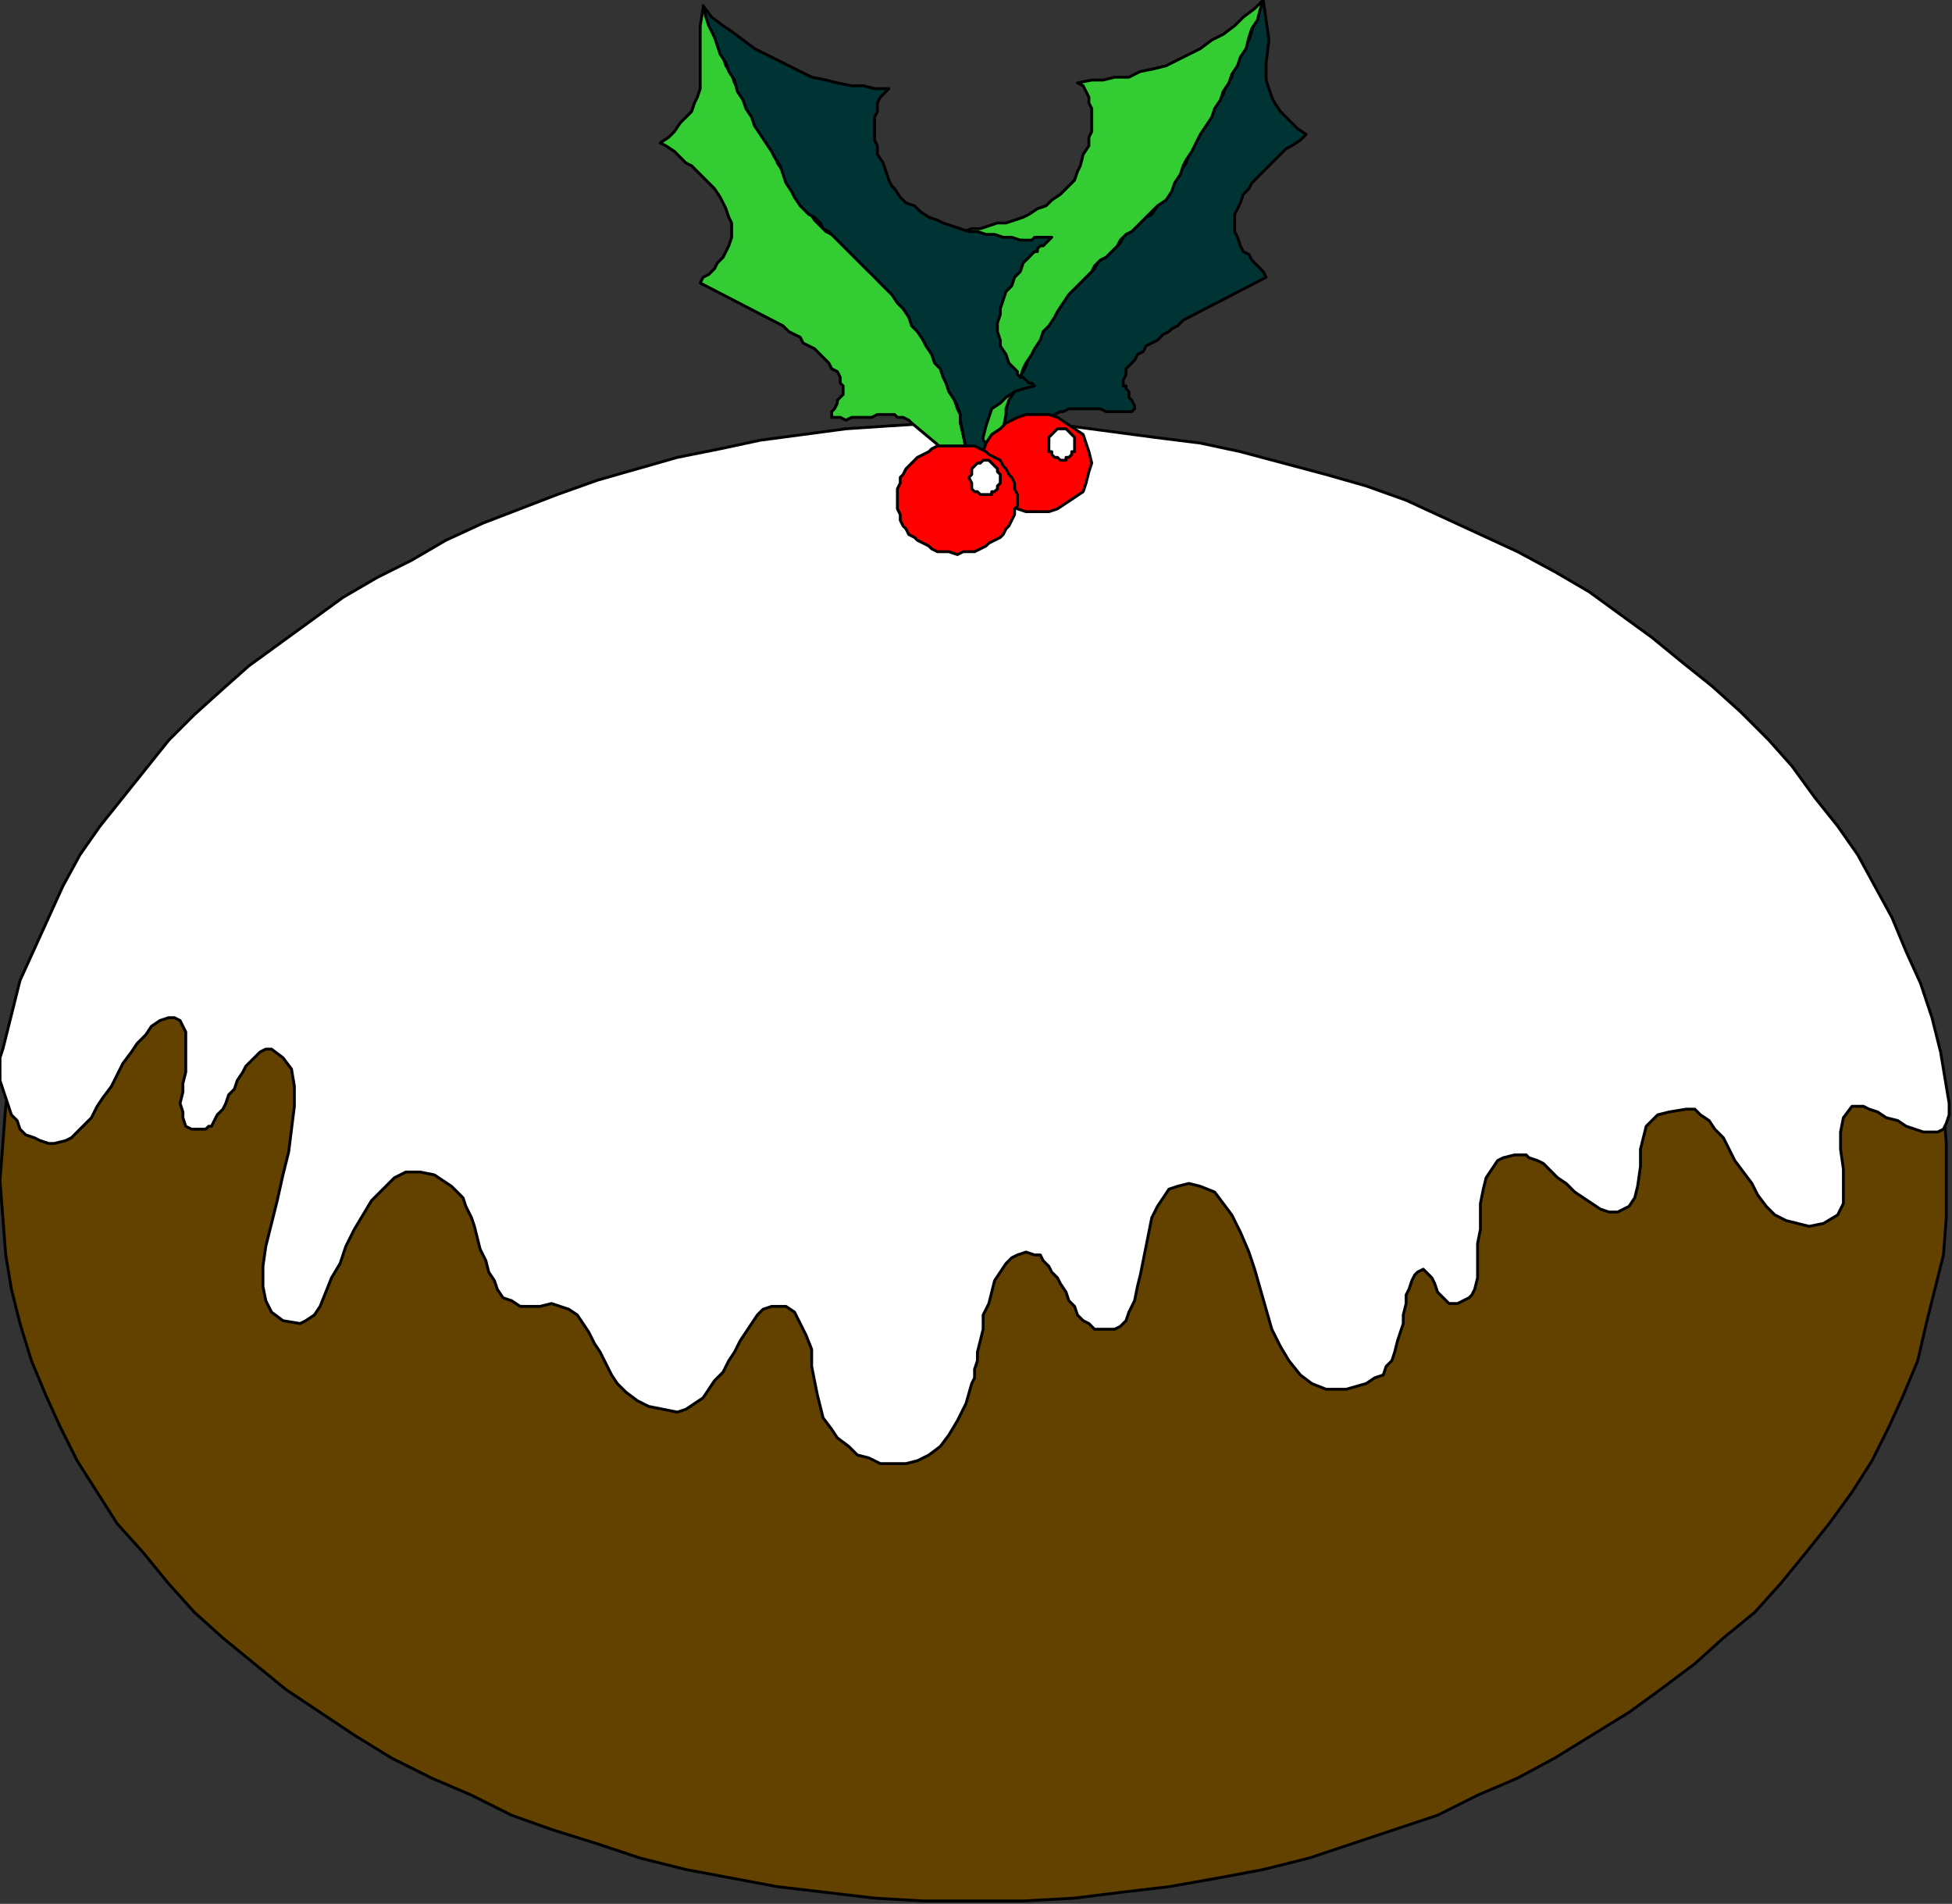 <?xml version="1.0" encoding="UTF-8" standalone="no"?>
<svg
   xmlns:dc="http://purl.org/dc/elements/1.1/"
   xmlns:cc="http://creativecommons.org/ns#"
   xmlns:rdf="http://www.w3.org/1999/02/22-rdf-syntax-ns#"
   xmlns:svg="http://www.w3.org/2000/svg"
   xmlns="http://www.w3.org/2000/svg"
   xmlns:sodipodi="http://sodipodi.sourceforge.net/DTD/sodipodi-0.dtd"
   xmlns:inkscape="http://www.inkscape.org/namespaces/inkscape"
   version="1.0"
   width="180.71mm"
   height="176.213mm"
   id="svg45"
   sodipodi:docname="XMAS004.WMF">
  <rect width="100%" height="100%" fill="#333333" stroke="none"/>
  <sodipodi:namedview
     pagecolor="#ffffff"
     bordercolor="#666666"
     borderopacity="1"
     objecttolerance="10"
     gridtolerance="10"
     guidetolerance="10"
     inkscape:pageopacity="0"
     inkscape:pageshadow="2"
     inkscape:window-width="640"
     inkscape:window-height="480"
     id="namedview47" />
  <defs
     id="defs3">
    <pattern
       id="WMFhbasepattern"
       patternUnits="userSpaceOnUse"
       width="6"
       height="6"
       x="0"
       y="0" />
  </defs>
  <path
     style="fill:#634200;fill-rule:evenodd;fill-opacity:1;stroke:none;"
     d="  M 341,161   L 358,161   L 376,162   L 392,164   L 409,166   L 426,169   L 442,172   L 458,176   L 473,181   L 488,186   L 503,191   L 517,197   L 531,204   L 544,211   L 557,219   L 570,226   L 581,235   L 593,244   L 603,253   L 614,262   L 623,272   L 632,282   L 640,293   L 648,304   L 655,315   L 661,326   L 666,338   L 671,350   L 674,362   L 677,375   L 680,387   L 681,400   L 681,413   L 681,426   L 680,439   L 677,451   L 674,463   L 671,476   L 666,488   L 661,499   L 655,511   L 648,522   L 640,533   L 632,543   L 623,554   L 614,564   L 603,573   L 593,582   L 581,591   L 570,599   L 557,607   L 544,615   L 531,622   L 517,628   L 503,635   L 488,640   L 473,645   L 458,650   L 442,654   L 426,657   L 409,660   L 392,662   L 376,664   L 358,665   L 341,665   L 323,665   L 306,664   L 289,662   L 272,660   L 256,657   L 240,654   L 224,650   L 209,645   L 193,640   L 179,635   L 165,628   L 151,622   L 137,615   L 124,607   L 112,599   L 100,591   L 89,582   L 78,573   L 68,564   L 59,554   L 50,543   L 41,533   L 34,522   L 27,511   L 21,499   L 16,488   L 11,476   L 7,463   L 4,451   L 2,439   L 1,426   L 0,413   L 1,400   L 2,387   L 4,375   L 7,362   L 11,350   L 16,338   L 21,326   L 27,315   L 34,304   L 41,293   L 50,282   L 59,272   L 68,262   L 78,253   L 89,244   L 100,235   L 112,226   L 124,219   L 137,211   L 151,204   L 165,197   L 179,191   L 193,186   L 209,181   L 224,176   L 240,172   L 256,169   L 272,166   L 289,164   L 306,162   L 323,161   L 341,161  z "
     id="path5" />
  <path
     style="fill:none;stroke:#000000;stroke-width:1px;stroke-linecap:round;stroke-linejoin:round;stroke-miterlimit:4;stroke-dasharray:none;stroke-opacity:1;"
     d="  M 341,161   L 358,161   L 376,162   L 392,164   L 409,166   L 426,169   L 442,172   L 458,176   L 473,181   L 488,186   L 503,191   L 517,197   L 531,204   L 544,211   L 557,219   L 570,226   L 581,235   L 593,244   L 603,253   L 614,262   L 623,272   L 632,282   L 640,293   L 648,304   L 655,315   L 661,326   L 666,338   L 671,350   L 674,362   L 677,375   L 680,387   L 681,400   L 681,413   L 681,426   L 680,439   L 677,451   L 674,463   L 671,476   L 666,488   L 661,499   L 655,511   L 648,522   L 640,533   L 632,543   L 623,554   L 614,564   L 603,573   L 593,582   L 581,591   L 570,599   L 557,607   L 544,615   L 531,622   L 517,628   L 503,635   L 488,640   L 473,645   L 458,650   L 442,654   L 426,657   L 409,660   L 392,662   L 376,664   L 358,665   L 341,665   L 323,665   L 306,664   L 289,662   L 272,660   L 256,657   L 240,654   L 224,650   L 209,645   L 193,640   L 179,635   L 165,628   L 151,622   L 137,615   L 124,607   L 112,599   L 100,591   L 89,582   L 78,573   L 68,564   L 59,554   L 50,543   L 41,533   L 34,522   L 27,511   L 21,499   L 16,488   L 11,476   L 7,463   L 4,451   L 2,439   L 1,426   L 0,413   L 1,400   L 2,387   L 4,375   L 7,362   L 11,350   L 16,338   L 21,326   L 27,315   L 34,304   L 41,293   L 50,282   L 59,272   L 68,262   L 78,253   L 89,244   L 100,235   L 112,226   L 124,219   L 137,211   L 151,204   L 165,197   L 179,191   L 193,186   L 209,181   L 224,176   L 240,172   L 256,169   L 272,166   L 289,164   L 306,162   L 323,161   L 341,161  "
     id="path7" />
  <path
     style="fill:#ffffff;fill-rule:evenodd;fill-opacity:1;stroke:none;"
     d="  M 681,380   L 682,386   L 682,390   L 681,393   L 680,395   L 678,396   L 676,396   L 673,396   L 670,395   L 667,394   L 664,392   L 660,391   L 657,389   L 654,388   L 652,387   L 650,387   L 648,387   L 645,391   L 644,396   L 644,402   L 645,409   L 645,415   L 645,421   L 643,425   L 638,428   L 633,429   L 629,428   L 625,427   L 621,425   L 618,422   L 615,418   L 613,414   L 610,410   L 607,406   L 605,402   L 603,398   L 600,395   L 598,392   L 595,390   L 593,388   L 590,388   L 584,389   L 580,390   L 578,392   L 576,394   L 575,398   L 574,402   L 574,408   L 573,415   L 572,419   L 570,422   L 568,423   L 566,424   L 563,424   L 560,423   L 557,421   L 554,419   L 551,417   L 548,414   L 545,412   L 542,409   L 540,407   L 538,406   L 535,405   L 534,404   L 530,404   L 526,405   L 524,406   L 522,409   L 520,412   L 519,416   L 518,421   L 518,425   L 518,430   L 517,435   L 517,439   L 517,444   L 517,447   L 516,451   L 515,453   L 514,454   L 510,456   L 507,456   L 505,454   L 503,452   L 502,449   L 501,447   L 499,445   L 498,444   L 496,445   L 495,446   L 494,448   L 493,451   L 492,453   L 492,456   L 491,460   L 491,463   L 490,466   L 489,469   L 488,473   L 487,476   L 485,478   L 484,481   L 481,482   L 478,484   L 471,486   L 464,486   L 459,484   L 455,481   L 451,476   L 448,471   L 445,465   L 443,458   L 441,451   L 439,444   L 437,438   L 434,431   L 431,425   L 428,421   L 425,417   L 420,415   L 416,414   L 412,415   L 409,416   L 407,419   L 405,422   L 403,426   L 402,431   L 401,436   L 400,441   L 399,446   L 398,450   L 397,455   L 395,459   L 394,462   L 392,464   L 390,465   L 388,465   L 385,465   L 383,465   L 381,463   L 379,462   L 377,460   L 376,457   L 374,455   L 373,452   L 371,449   L 370,447   L 368,445   L 367,443   L 365,441   L 364,439   L 362,439   L 359,438   L 356,439   L 354,440   L 352,442   L 350,445   L 348,448   L 347,452   L 346,456   L 344,460   L 344,465   L 343,469   L 342,473   L 342,476   L 341,479   L 341,482   L 340,484   L 338,491   L 335,497   L 332,502   L 329,506   L 325,509   L 321,511   L 317,512   L 312,512   L 308,512   L 304,510   L 300,509   L 297,506   L 293,503   L 291,500   L 288,496   L 287,492   L 286,488   L 285,483   L 284,478   L 284,472   L 282,467   L 280,463   L 278,459   L 275,457   L 272,457   L 270,457   L 267,458   L 265,460   L 263,463   L 261,466   L 259,469   L 257,473   L 255,476   L 253,480   L 250,483   L 248,486   L 246,489   L 243,491   L 240,493   L 237,494   L 232,493   L 227,492   L 223,490   L 219,487   L 216,484   L 214,481   L 212,477   L 210,473   L 208,470   L 206,466   L 204,463   L 202,460   L 199,458   L 196,457   L 193,456   L 189,457   L 185,457   L 182,457   L 179,455   L 176,454   L 174,451   L 173,448   L 171,445   L 170,441   L 168,437   L 167,433   L 166,429   L 165,426   L 163,422   L 162,419   L 160,417   L 158,415   L 152,411   L 147,410   L 142,410   L 138,412   L 134,416   L 130,420   L 127,425   L 124,430   L 121,436   L 119,442   L 116,447   L 114,452   L 112,457   L 110,460   L 107,462   L 105,463   L 99,462   L 95,459   L 93,455   L 92,450   L 92,443   L 93,436   L 95,428   L 97,420   L 99,411   L 101,403   L 102,395   L 103,387   L 103,380   L 102,374   L 99,370   L 95,367   L 93,367   L 91,368   L 90,369   L 88,371   L 86,373   L 85,375   L 83,378   L 82,381   L 80,383   L 79,386   L 78,388   L 76,390   L 75,392   L 74,394   L 73,394   L 72,395   L 69,395   L 67,395   L 65,394   L 64,391   L 64,389   L 63,386   L 64,382   L 64,379   L 65,375   L 65,371   L 65,368   L 65,364   L 65,361   L 64,359   L 63,357   L 61,356   L 59,356   L 56,357   L 53,359   L 51,362   L 48,365   L 46,368   L 43,372   L 41,376   L 39,380   L 36,384   L 34,387   L 32,391   L 29,394   L 27,396   L 25,398   L 23,399   L 19,400   L 17,400   L 14,399   L 12,398   L 9,397   L 7,395   L 6,392   L 4,390   L 3,387   L 2,384   L 1,381   L 0,378   L 0,375   L 0,372   L 0,370   L 1,367   L 4,355   L 7,343   L 12,332   L 17,321   L 22,310   L 28,299   L 35,289   L 43,279   L 51,269   L 59,259   L 68,250   L 78,241   L 87,233   L 98,225   L 109,217   L 120,209   L 132,202   L 144,196   L 156,189   L 169,183   L 182,178   L 195,173   L 209,168   L 223,164   L 237,160   L 252,157   L 266,154   L 281,152   L 296,150   L 311,149   L 327,148   L 342,148   L 358,148   L 374,149   L 389,151   L 404,153   L 420,155   L 434,158   L 449,162   L 464,166   L 478,170   L 492,175   L 505,181   L 518,187   L 531,193   L 544,200   L 556,207   L 567,215   L 578,223   L 589,232   L 599,240   L 609,249   L 619,259   L 627,268   L 635,279   L 643,289   L 650,299   L 656,310   L 662,321   L 667,333   L 672,344   L 676,356   L 679,368   L 681,380  z "
     id="path9" />
  <path
     style="fill:none;stroke:#000000;stroke-width:1px;stroke-linecap:round;stroke-linejoin:round;stroke-miterlimit:4;stroke-dasharray:none;stroke-opacity:1;"
     d="  M 681,380   L 682,386   L 682,390   L 681,393   L 680,395   L 678,396   L 676,396   L 673,396   L 670,395   L 667,394   L 664,392   L 660,391   L 657,389   L 654,388   L 652,387   L 650,387   L 648,387   L 645,391   L 644,396   L 644,402   L 645,409   L 645,415   L 645,421   L 643,425   L 638,428   L 633,429   L 629,428   L 625,427   L 621,425   L 618,422   L 615,418   L 613,414   L 610,410   L 607,406   L 605,402   L 603,398   L 600,395   L 598,392   L 595,390   L 593,388   L 590,388   L 584,389   L 580,390   L 578,392   L 576,394   L 575,398   L 574,402   L 574,408   L 573,415   L 572,419   L 570,422   L 568,423   L 566,424   L 563,424   L 560,423   L 557,421   L 554,419   L 551,417   L 548,414   L 545,412   L 542,409   L 540,407   L 538,406   L 535,405   L 534,404   L 530,404   L 526,405   L 524,406   L 522,409   L 520,412   L 519,416   L 518,421   L 518,425   L 518,430   L 517,435   L 517,439   L 517,444   L 517,447   L 516,451   L 515,453   L 514,454   L 510,456   L 507,456   L 505,454   L 503,452   L 502,449   L 501,447   L 499,445   L 498,444   L 496,445   L 495,446   L 494,448   L 493,451   L 492,453   L 492,456   L 491,460   L 491,463   L 490,466   L 489,469   L 488,473   L 487,476   L 485,478   L 484,481   L 481,482   L 478,484   L 471,486   L 464,486   L 459,484   L 455,481   L 451,476   L 448,471   L 445,465   L 443,458   L 441,451   L 439,444   L 437,438   L 434,431   L 431,425   L 428,421   L 425,417   L 420,415   L 416,414   L 412,415   L 409,416   L 407,419   L 405,422   L 403,426   L 402,431   L 401,436   L 400,441   L 399,446   L 398,450   L 397,455   L 395,459   L 394,462   L 392,464   L 390,465   L 388,465   L 385,465   L 383,465   L 381,463   L 379,462   L 377,460   L 376,457   L 374,455   L 373,452   L 371,449   L 370,447   L 368,445   L 367,443   L 365,441   L 364,439   L 362,439   L 359,438   L 356,439   L 354,440   L 352,442   L 350,445   L 348,448   L 347,452   L 346,456   L 344,460   L 344,465   L 343,469   L 342,473   L 342,476   L 341,479   L 341,482   L 340,484   L 338,491   L 335,497   L 332,502   L 329,506   L 325,509   L 321,511   L 317,512   L 312,512   L 308,512   L 304,510   L 300,509   L 297,506   L 293,503   L 291,500   L 288,496   L 287,492   L 286,488   L 285,483   L 284,478   L 284,472   L 282,467   L 280,463   L 278,459   L 275,457   L 272,457   L 270,457   L 267,458   L 265,460   L 263,463   L 261,466   L 259,469   L 257,473   L 255,476   L 253,480   L 250,483   L 248,486   L 246,489   L 243,491   L 240,493   L 237,494   L 232,493   L 227,492   L 223,490   L 219,487   L 216,484   L 214,481   L 212,477   L 210,473   L 208,470   L 206,466   L 204,463   L 202,460   L 199,458   L 196,457   L 193,456   L 189,457   L 185,457   L 182,457   L 179,455   L 176,454   L 174,451   L 173,448   L 171,445   L 170,441   L 168,437   L 167,433   L 166,429   L 165,426   L 163,422   L 162,419   L 160,417   L 158,415   L 152,411   L 147,410   L 142,410   L 138,412   L 134,416   L 130,420   L 127,425   L 124,430   L 121,436   L 119,442   L 116,447   L 114,452   L 112,457   L 110,460   L 107,462   L 105,463   L 99,462   L 95,459   L 93,455   L 92,450   L 92,443   L 93,436   L 95,428   L 97,420   L 99,411   L 101,403   L 102,395   L 103,387   L 103,380   L 102,374   L 99,370   L 95,367   L 93,367   L 91,368   L 90,369   L 88,371   L 86,373   L 85,375   L 83,378   L 82,381   L 80,383   L 79,386   L 78,388   L 76,390   L 75,392   L 74,394   L 73,394   L 72,395   L 69,395   L 67,395   L 65,394   L 64,391   L 64,389   L 63,386   L 64,382   L 64,379   L 65,375   L 65,371   L 65,368   L 65,364   L 65,361   L 64,359   L 63,357   L 61,356   L 59,356   L 56,357   L 53,359   L 51,362   L 48,365   L 46,368   L 43,372   L 41,376   L 39,380   L 36,384   L 34,387   L 32,391   L 29,394   L 27,396   L 25,398   L 23,399   L 19,400   L 17,400   L 14,399   L 12,398   L 9,397   L 7,395   L 6,392   L 4,390   L 3,387   L 2,384   L 1,381   L 0,378   L 0,375   L 0,372   L 0,370   L 1,367   L 4,355   L 7,343   L 12,332   L 17,321   L 22,310   L 28,299   L 35,289   L 43,279   L 51,269   L 59,259   L 68,250   L 78,241   L 87,233   L 98,225   L 109,217   L 120,209   L 132,202   L 144,196   L 156,189   L 169,183   L 182,178   L 195,173   L 209,168   L 223,164   L 237,160   L 252,157   L 266,154   L 281,152   L 296,150   L 311,149   L 327,148   L 342,148   L 358,148   L 374,149   L 389,151   L 404,153   L 420,155   L 434,158   L 449,162   L 464,166   L 478,170   L 492,175   L 505,181   L 518,187   L 531,193   L 544,200   L 556,207   L 567,215   L 578,223   L 589,232   L 599,240   L 609,249   L 619,259   L 627,268   L 635,279   L 643,289   L 650,299   L 656,310   L 662,321   L 667,333   L 672,344   L 676,356   L 679,368   L 681,380  "
     id="path11" />
  <path
     style="fill:#003333;fill-rule:evenodd;fill-opacity:1;stroke:none;"
     d="  M 357,155   L 369,145   L 371,144   L 372,144   L 374,143   L 376,143   L 377,143   L 379,143   L 381,143   L 383,143   L 385,143   L 387,144   L 389,144   L 391,144   L 392,144   L 394,144   L 396,144   L 397,143   L 397,143   L 397,142   L 396,140   L 395,139   L 395,137   L 394,136   L 394,135   L 393,135   L 393,133   L 394,131   L 394,129   L 395,128   L 397,126   L 398,124   L 400,123   L 401,121   L 403,120   L 405,119   L 407,117   L 409,116   L 410,115   L 412,114   L 413,113   L 414,112   L 443,97   L 442,95   L 440,93   L 438,91   L 437,89   L 435,88   L 434,86   L 433,83   L 432,81   L 432,78   L 432,75   L 433,73   L 434,71   L 435,68   L 437,66   L 438,64   L 440,62   L 442,60   L 444,58   L 446,56   L 448,54   L 450,52   L 452,51   L 455,49   L 457,47   L 454,45   L 452,43   L 450,41   L 448,39   L 446,36   L 445,34   L 444,31   L 443,28   L 443,22   L 444,14   L 443,7   L 442,0   L 440,4   L 439,7   L 438,11   L 437,14   L 435,17   L 434,20   L 432,23   L 431,27   L 429,30   L 428,33   L 426,36   L 424,39   L 423,42   L 421,45   L 419,48   L 417,52   L 416,54   L 415,57   L 413,60   L 411,63   L 410,66   L 408,69   L 405,72   L 403,75   L 401,76   L 399,78   L 397,80   L 395,81   L 393,83   L 392,85   L 390,87   L 388,89   L 386,90   L 384,92   L 383,94   L 381,96   L 379,98   L 377,100   L 375,102   L 373,103   L 371,106   L 370,109   L 368,111   L 366,114   L 365,116   L 363,118   L 362,121   L 361,123   L 360,125   L 359,128   L 358,130   L 356,133   L 355,135   L 354,138   L 353,140   L 352,143   L 352,145   L 351,150   L 350,155   L 350,157   L 357,155  z "
     id="path13" />
  <path
     style="fill:none;stroke:#000000;stroke-width:1px;stroke-linecap:round;stroke-linejoin:round;stroke-miterlimit:4;stroke-dasharray:none;stroke-opacity:1;"
     d="  M 357,155   L 369,145   L 371,144   L 372,144   L 374,143   L 376,143   L 377,143   L 379,143   L 381,143   L 383,143   L 385,143   L 387,144   L 389,144   L 391,144   L 392,144   L 394,144   L 396,144   L 397,143   L 397,143   L 397,142   L 396,140   L 395,139   L 395,137   L 394,136   L 394,135   L 393,135   L 393,133   L 394,131   L 394,129   L 395,128   L 397,126   L 398,124   L 400,123   L 401,121   L 403,120   L 405,119   L 407,117   L 409,116   L 410,115   L 412,114   L 413,113   L 414,112   L 443,97   L 442,95   L 440,93   L 438,91   L 437,89   L 435,88   L 434,86   L 433,83   L 432,81   L 432,78   L 432,75   L 433,73   L 434,71   L 435,68   L 437,66   L 438,64   L 440,62   L 442,60   L 444,58   L 446,56   L 448,54   L 450,52   L 452,51   L 455,49   L 457,47   L 454,45   L 452,43   L 450,41   L 448,39   L 446,36   L 445,34   L 444,31   L 443,28   L 443,22   L 444,14   L 443,7   L 442,0   L 440,4   L 439,7   L 438,11   L 437,14   L 435,17   L 434,20   L 432,23   L 431,27   L 429,30   L 428,33   L 426,36   L 424,39   L 423,42   L 421,45   L 419,48   L 417,52   L 416,54   L 415,57   L 413,60   L 411,63   L 410,66   L 408,69   L 405,72   L 403,75   L 401,76   L 399,78   L 397,80   L 395,81   L 393,83   L 392,85   L 390,87   L 388,89   L 386,90   L 384,92   L 383,94   L 381,96   L 379,98   L 377,100   L 375,102   L 373,103   L 371,106   L 370,109   L 368,111   L 366,114   L 365,116   L 363,118   L 362,121   L 361,123   L 360,125   L 359,128   L 358,130   L 356,133   L 355,135   L 354,138   L 353,140   L 352,143   L 352,145   L 351,150   L 350,155   L 350,157   L 357,155  "
     id="path15" />
  <path
     style="fill:#33cc33;fill-rule:evenodd;fill-opacity:1;stroke:none;"
     d="  M 350,157   L 350,155   L 351,150   L 352,145   L 352,143   L 353,140   L 355,137   L 356,135   L 357,132   L 358,129   L 359,127   L 361,124   L 362,122   L 364,119   L 365,116   L 367,114   L 369,111   L 370,109   L 372,106   L 374,103   L 376,101   L 378,99   L 380,97   L 382,95   L 383,93   L 385,91   L 387,90   L 389,88   L 391,86   L 392,84   L 394,82   L 396,81   L 398,79   L 400,77   L 401,76   L 403,74   L 405,72   L 408,70   L 410,67   L 411,64   L 413,61   L 414,58   L 415,56   L 417,53   L 418,51   L 420,47   L 422,44   L 424,41   L 425,38   L 427,35   L 428,32   L 430,29   L 431,26   L 433,23   L 434,20   L 436,17   L 437,13   L 438,10   L 440,7   L 441,3   L 442,0   L 439,3   L 435,6   L 432,9   L 428,12   L 424,14   L 420,17   L 416,19   L 412,21   L 408,23   L 404,24   L 399,25   L 395,27   L 390,27   L 386,28   L 382,28   L 377,29   L 379,30   L 380,32   L 381,34   L 381,36   L 382,38   L 382,41   L 382,43   L 382,45   L 382,46   L 381,48   L 381,51   L 379,54   L 378,58   L 377,60   L 376,63   L 375,64   L 373,66   L 371,68   L 368,70   L 366,72   L 363,73   L 360,75   L 358,76   L 355,77   L 352,78   L 349,78   L 346,79   L 343,80   L 340,80   L 337,81   L 334,81   L 331,81   L 330,81   L 329,81   L 327,81   L 326,81   L 324,81   L 323,81   L 321,81   L 320,81   L 321,81   L 321,82   L 322,83   L 323,83   L 324,84   L 325,85   L 325,85   L 326,86   L 328,88   L 330,90   L 331,92   L 333,95   L 335,97   L 336,100   L 337,102   L 338,105   L 338,108   L 339,111   L 339,114   L 338,116   L 338,119   L 337,122   L 335,124   L 333,127   L 332,128   L 332,128   L 331,129   L 330,130   L 329,131   L 328,131   L 327,132   L 326,132   L 330,134   L 333,135   L 336,136   L 339,138   L 341,140   L 342,143   L 343,147   L 344,151   L 344,152   L 343,153   L 343,154   L 342,156   L 343,156   L 343,156   L 344,156   L 345,156   L 346,157   L 347,157   L 348,157   L 350,157  z "
     id="path17" />
  <path
     style="fill:none;stroke:#000000;stroke-width:1px;stroke-linecap:round;stroke-linejoin:round;stroke-miterlimit:4;stroke-dasharray:none;stroke-opacity:1;"
     d="  M 350,157   L 350,155   L 351,150   L 352,145   L 352,143   L 353,140   L 355,137   L 356,135   L 357,132   L 358,129   L 359,127   L 361,124   L 362,122   L 364,119   L 365,116   L 367,114   L 369,111   L 370,109   L 372,106   L 374,103   L 376,101   L 378,99   L 380,97   L 382,95   L 383,93   L 385,91   L 387,90   L 389,88   L 391,86   L 392,84   L 394,82   L 396,81   L 398,79   L 400,77   L 401,76   L 403,74   L 405,72   L 408,70   L 410,67   L 411,64   L 413,61   L 414,58   L 415,56   L 417,53   L 418,51   L 420,47   L 422,44   L 424,41   L 425,38   L 427,35   L 428,32   L 430,29   L 431,26   L 433,23   L 434,20   L 436,17   L 437,13   L 438,10   L 440,7   L 441,3   L 442,0   L 439,3   L 435,6   L 432,9   L 428,12   L 424,14   L 420,17   L 416,19   L 412,21   L 408,23   L 404,24   L 399,25   L 395,27   L 390,27   L 386,28   L 382,28   L 377,29   L 379,30   L 380,32   L 381,34   L 381,36   L 382,38   L 382,41   L 382,43   L 382,45   L 382,46   L 381,48   L 381,51   L 379,54   L 378,58   L 377,60   L 376,63   L 375,64   L 373,66   L 371,68   L 368,70   L 366,72   L 363,73   L 360,75   L 358,76   L 355,77   L 352,78   L 349,78   L 346,79   L 343,80   L 340,80   L 337,81   L 334,81   L 331,81   L 330,81   L 329,81   L 327,81   L 326,81   L 324,81   L 323,81   L 321,81   L 320,81   L 321,81   L 321,82   L 322,83   L 323,83   L 324,84   L 325,85   L 325,85   L 326,86   L 328,88   L 330,90   L 331,92   L 333,95   L 335,97   L 336,100   L 337,102   L 338,105   L 338,108   L 339,111   L 339,114   L 338,116   L 338,119   L 337,122   L 335,124   L 333,127   L 332,128   L 332,128   L 331,129   L 330,130   L 329,131   L 328,131   L 327,132   L 326,132   L 330,134   L 333,135   L 336,136   L 339,138   L 341,140   L 342,143   L 343,147   L 344,151   L 344,152   L 343,153   L 343,154   L 342,156   L 343,156   L 343,156   L 344,156   L 345,156   L 346,157   L 347,157   L 348,157   L 350,157  "
     id="path19" />
  <path
     style="fill:#33cc33;fill-rule:evenodd;fill-opacity:1;stroke:none;"
     d="  M 331,158   L 319,148   L 318,147   L 316,146   L 314,146   L 313,145   L 311,145   L 309,145   L 307,145   L 305,146   L 303,146   L 301,146   L 299,146   L 298,146   L 296,147   L 294,146   L 292,146   L 291,146   L 291,145   L 291,144   L 292,143   L 293,141   L 293,140   L 294,139   L 295,138   L 295,137   L 295,135   L 294,134   L 294,132   L 293,130   L 291,129   L 290,127   L 288,125   L 287,124   L 285,122   L 283,121   L 281,120   L 280,118   L 278,117   L 276,116   L 275,115   L 274,114   L 245,99   L 246,97   L 248,96   L 250,94   L 251,92   L 253,90   L 254,88   L 255,86   L 256,83   L 256,81   L 256,78   L 255,76   L 254,73   L 253,71   L 252,69   L 250,66   L 248,64   L 246,62   L 244,60   L 242,58   L 240,57   L 238,55   L 236,53   L 233,51   L 231,50   L 234,48   L 236,46   L 238,43   L 240,41   L 242,39   L 243,36   L 244,34   L 245,31   L 245,24   L 245,17   L 245,9   L 246,3   L 248,6   L 249,10   L 250,13   L 252,16   L 253,20   L 254,23   L 256,26   L 257,29   L 259,32   L 260,35   L 262,38   L 264,42   L 265,45   L 267,48   L 269,51   L 271,54   L 272,57   L 274,60   L 275,63   L 277,66   L 278,69   L 281,72   L 283,74   L 285,77   L 287,79   L 289,81   L 291,82   L 293,84   L 295,86   L 296,87   L 298,89   L 300,91   L 302,93   L 304,95   L 306,96   L 307,98   L 309,100   L 311,102   L 313,104   L 315,106   L 317,109   L 319,111   L 320,114   L 322,116   L 323,119   L 325,121   L 326,123   L 327,126   L 329,128   L 330,130   L 331,133   L 332,135   L 333,138   L 334,140   L 335,143   L 336,145   L 336,148   L 337,152   L 338,157   L 339,159   L 331,158  z "
     id="path21" />
  <path
     style="fill:none;stroke:#000000;stroke-width:1px;stroke-linecap:round;stroke-linejoin:round;stroke-miterlimit:4;stroke-dasharray:none;stroke-opacity:1;"
     d="  M 331,158   L 319,148   L 318,147   L 316,146   L 314,146   L 313,145   L 311,145   L 309,145   L 307,145   L 305,146   L 303,146   L 301,146   L 299,146   L 298,146   L 296,147   L 294,146   L 292,146   L 291,146   L 291,145   L 291,144   L 292,143   L 293,141   L 293,140   L 294,139   L 295,138   L 295,137   L 295,135   L 294,134   L 294,132   L 293,130   L 291,129   L 290,127   L 288,125   L 287,124   L 285,122   L 283,121   L 281,120   L 280,118   L 278,117   L 276,116   L 275,115   L 274,114   L 245,99   L 246,97   L 248,96   L 250,94   L 251,92   L 253,90   L 254,88   L 255,86   L 256,83   L 256,81   L 256,78   L 255,76   L 254,73   L 253,71   L 252,69   L 250,66   L 248,64   L 246,62   L 244,60   L 242,58   L 240,57   L 238,55   L 236,53   L 233,51   L 231,50   L 234,48   L 236,46   L 238,43   L 240,41   L 242,39   L 243,36   L 244,34   L 245,31   L 245,24   L 245,17   L 245,9   L 246,3   L 248,6   L 249,10   L 250,13   L 252,16   L 253,20   L 254,23   L 256,26   L 257,29   L 259,32   L 260,35   L 262,38   L 264,42   L 265,45   L 267,48   L 269,51   L 271,54   L 272,57   L 274,60   L 275,63   L 277,66   L 278,69   L 281,72   L 283,74   L 285,77   L 287,79   L 289,81   L 291,82   L 293,84   L 295,86   L 296,87   L 298,89   L 300,91   L 302,93   L 304,95   L 306,96   L 307,98   L 309,100   L 311,102   L 313,104   L 315,106   L 317,109   L 319,111   L 320,114   L 322,116   L 323,119   L 325,121   L 326,123   L 327,126   L 329,128   L 330,130   L 331,133   L 332,135   L 333,138   L 334,140   L 335,143   L 336,145   L 336,148   L 337,152   L 338,157   L 339,159   L 331,158  "
     id="path23" />
  <path
     style="fill:#003333;fill-rule:evenodd;fill-opacity:1;stroke:none;"
     d="  M 339,159   L 338,157   L 337,152   L 336,147   L 336,145   L 335,142   L 334,140   L 332,137   L 331,134   L 330,132   L 329,129   L 327,127   L 326,124   L 324,121   L 323,119   L 321,116   L 319,114   L 318,111   L 316,108   L 314,106   L 312,103   L 310,101   L 308,99   L 306,97   L 305,96   L 303,94   L 301,92   L 299,90   L 297,88   L 296,87   L 294,85   L 292,83   L 290,81   L 288,80   L 287,78   L 285,76   L 283,75   L 280,72   L 278,69   L 277,67   L 275,64   L 274,61   L 273,58   L 271,55   L 270,53   L 268,50   L 266,47   L 264,44   L 263,41   L 261,38   L 260,35   L 258,32   L 257,28   L 255,25   L 254,22   L 252,19   L 251,16   L 250,13   L 248,9   L 247,6   L 246,2   L 249,6   L 253,9   L 256,11   L 260,14   L 264,17   L 268,19   L 272,21   L 276,23   L 280,25   L 284,27   L 289,28   L 293,29   L 298,30   L 302,30   L 306,31   L 311,31   L 309,33   L 308,34   L 307,36   L 307,39   L 306,41   L 306,43   L 306,45   L 306,47   L 306,49   L 307,51   L 307,54   L 309,57   L 310,60   L 311,63   L 312,65   L 313,66   L 315,69   L 317,71   L 320,72   L 322,74   L 325,76   L 328,77   L 330,78   L 333,79   L 336,80   L 339,81   L 342,81   L 345,82   L 348,82   L 351,83   L 354,83   L 357,84   L 358,84   L 359,84   L 361,84   L 362,83   L 364,83   L 365,83   L 367,83   L 368,83   L 367,84   L 367,84   L 366,85   L 365,86   L 364,86   L 363,87   L 363,88   L 362,88   L 360,90   L 358,92   L 357,95   L 355,97   L 354,100   L 352,102   L 351,105   L 350,108   L 350,110   L 349,113   L 349,116   L 350,119   L 350,121   L 352,124   L 353,127   L 355,129   L 356,130   L 356,131   L 357,132   L 358,132   L 359,133   L 360,134   L 361,134   L 362,135   L 358,136   L 355,137   L 352,139   L 350,141   L 347,143   L 346,146   L 345,149   L 344,153   L 344,154   L 345,155   L 346,157   L 346,158   L 345,158   L 345,158   L 344,159   L 343,159   L 342,159   L 341,159   L 340,159   L 339,159  z "
     id="path25" />
  <path
     style="fill:none;stroke:#000000;stroke-width:1px;stroke-linecap:round;stroke-linejoin:round;stroke-miterlimit:4;stroke-dasharray:none;stroke-opacity:1;"
     d="  M 339,159   L 338,157   L 337,152   L 336,147   L 336,145   L 335,142   L 334,140   L 332,137   L 331,134   L 330,132   L 329,129   L 327,127   L 326,124   L 324,121   L 323,119   L 321,116   L 319,114   L 318,111   L 316,108   L 314,106   L 312,103   L 310,101   L 308,99   L 306,97   L 305,96   L 303,94   L 301,92   L 299,90   L 297,88   L 296,87   L 294,85   L 292,83   L 290,81   L 288,80   L 287,78   L 285,76   L 283,75   L 280,72   L 278,69   L 277,67   L 275,64   L 274,61   L 273,58   L 271,55   L 270,53   L 268,50   L 266,47   L 264,44   L 263,41   L 261,38   L 260,35   L 258,32   L 257,28   L 255,25   L 254,22   L 252,19   L 251,16   L 250,13   L 248,9   L 247,6   L 246,2   L 249,6   L 253,9   L 256,11   L 260,14   L 264,17   L 268,19   L 272,21   L 276,23   L 280,25   L 284,27   L 289,28   L 293,29   L 298,30   L 302,30   L 306,31   L 311,31   L 309,33   L 308,34   L 307,36   L 307,39   L 306,41   L 306,43   L 306,45   L 306,47   L 306,49   L 307,51   L 307,54   L 309,57   L 310,60   L 311,63   L 312,65   L 313,66   L 315,69   L 317,71   L 320,72   L 322,74   L 325,76   L 328,77   L 330,78   L 333,79   L 336,80   L 339,81   L 342,81   L 345,82   L 348,82   L 351,83   L 354,83   L 357,84   L 358,84   L 359,84   L 361,84   L 362,83   L 364,83   L 365,83   L 367,83   L 368,83   L 367,84   L 367,84   L 366,85   L 365,86   L 364,86   L 363,87   L 363,88   L 362,88   L 360,90   L 358,92   L 357,95   L 355,97   L 354,100   L 352,102   L 351,105   L 350,108   L 350,110   L 349,113   L 349,116   L 350,119   L 350,121   L 352,124   L 353,127   L 355,129   L 356,130   L 356,131   L 357,132   L 358,132   L 359,133   L 360,134   L 361,134   L 362,135   L 358,136   L 355,137   L 352,139   L 350,141   L 347,143   L 346,146   L 345,149   L 344,153   L 344,154   L 345,155   L 346,157   L 346,158   L 345,158   L 345,158   L 344,159   L 343,159   L 342,159   L 341,159   L 340,159   L 339,159  "
     id="path27" />
  <path
     style="fill:#ff0000;fill-rule:evenodd;fill-opacity:1;stroke:none;"
     d="  M 363,145   L 367,145   L 370,146   L 373,148   L 376,150   L 379,152   L 380,155   L 381,158   L 382,162   L 381,165   L 380,169   L 379,172   L 376,174   L 373,176   L 370,178   L 367,179   L 363,179   L 359,179   L 356,178   L 352,176   L 350,174   L 347,172   L 345,169   L 344,165   L 344,162   L 344,158   L 345,155   L 347,152   L 350,150   L 352,148   L 356,146   L 359,145   L 363,145  z "
     id="path29" />
  <path
     style="fill:none;stroke:#000000;stroke-width:1px;stroke-linecap:round;stroke-linejoin:round;stroke-miterlimit:4;stroke-dasharray:none;stroke-opacity:1;"
     d="  M 363,145   L 367,145   L 370,146   L 373,148   L 376,150   L 379,152   L 380,155   L 381,158   L 382,162   L 381,165   L 380,169   L 379,172   L 376,174   L 373,176   L 370,178   L 367,179   L 363,179   L 359,179   L 356,178   L 352,176   L 350,174   L 347,172   L 345,169   L 344,165   L 344,162   L 344,158   L 345,155   L 347,152   L 350,150   L 352,148   L 356,146   L 359,145   L 363,145  "
     id="path31" />
  <path
     style="fill:#ffffff;fill-rule:evenodd;fill-opacity:1;stroke:none;"
     d="  M 372,150   L 373,150   L 373,150   L 374,151   L 375,152   L 375,152   L 376,153   L 376,154   L 376,155   L 376,156   L 376,158   L 375,158   L 375,159   L 374,160   L 373,160   L 373,161   L 372,161   L 371,161   L 370,160   L 369,160   L 368,159   L 368,158   L 367,158   L 367,156   L 367,155   L 367,154   L 367,153   L 368,152   L 368,152   L 369,151   L 370,150   L 371,150   L 372,150  z "
     id="path33" />
  <path
     style="fill:none;stroke:#000000;stroke-width:1px;stroke-linecap:round;stroke-linejoin:round;stroke-miterlimit:4;stroke-dasharray:none;stroke-opacity:1;"
     d="  M 372,150   L 373,150   L 373,150   L 374,151   L 375,152   L 375,152   L 376,153   L 376,154   L 376,155   L 376,156   L 376,158   L 375,158   L 375,159   L 374,160   L 373,160   L 373,161   L 372,161   L 371,161   L 370,160   L 369,160   L 368,159   L 368,158   L 367,158   L 367,156   L 367,155   L 367,154   L 367,153   L 368,152   L 368,152   L 369,151   L 370,150   L 371,150   L 372,150  "
     id="path35" />
  <path
     style="fill:#ff0000;fill-rule:evenodd;fill-opacity:1;stroke:none;"
     d="  M 335,156   L 337,156   L 339,156   L 341,156   L 343,157   L 345,158   L 346,159   L 348,160   L 350,161   L 351,163   L 352,164   L 353,166   L 354,167   L 355,169   L 355,171   L 356,173   L 356,175   L 356,177   L 355,178   L 355,180   L 354,182   L 353,184   L 352,185   L 351,187   L 350,188   L 348,189   L 346,190   L 345,191   L 343,192   L 341,193   L 339,193   L 337,193   L 335,194   L 332,193   L 330,193   L 328,193   L 326,192   L 325,191   L 323,190   L 321,189   L 320,188   L 318,187   L 317,185   L 316,184   L 315,182   L 315,180   L 314,178   L 314,177   L 314,175   L 314,173   L 314,171   L 315,169   L 315,167   L 316,166   L 317,164   L 318,163   L 320,161   L 321,160   L 323,159   L 325,158   L 326,157   L 328,156   L 330,156   L 332,156   L 335,156  z "
     id="path37" />
  <path
     style="fill:none;stroke:#000000;stroke-width:1px;stroke-linecap:round;stroke-linejoin:round;stroke-miterlimit:4;stroke-dasharray:none;stroke-opacity:1;"
     d="  M 335,156   L 337,156   L 339,156   L 341,156   L 343,157   L 345,158   L 346,159   L 348,160   L 350,161   L 351,163   L 352,164   L 353,166   L 354,167   L 355,169   L 355,171   L 356,173   L 356,175   L 356,177   L 355,178   L 355,180   L 354,182   L 353,184   L 352,185   L 351,187   L 350,188   L 348,189   L 346,190   L 345,191   L 343,192   L 341,193   L 339,193   L 337,193   L 335,194   L 332,193   L 330,193   L 328,193   L 326,192   L 325,191   L 323,190   L 321,189   L 320,188   L 318,187   L 317,185   L 316,184   L 315,182   L 315,180   L 314,178   L 314,177   L 314,175   L 314,173   L 314,171   L 315,169   L 315,167   L 316,166   L 317,164   L 318,163   L 320,161   L 321,160   L 323,159   L 325,158   L 326,157   L 328,156   L 330,156   L 332,156   L 335,156  "
     id="path39" />
  <path
     style="fill:#ffffff;fill-rule:evenodd;fill-opacity:1;stroke:none;"
     d="  M 345,161   L 346,161   L 347,162   L 347,162   L 348,163   L 349,164   L 349,165   L 350,166   L 350,167   L 350,169   L 349,170   L 349,171   L 348,172   L 347,172   L 347,173   L 346,173   L 345,173   L 344,173   L 343,173   L 342,172   L 341,172   L 340,171   L 340,170   L 340,169   L 339,167   L 340,166   L 340,165   L 340,164   L 341,163   L 342,162   L 343,162   L 344,161   L 345,161  z "
     id="path41" />
  <path
     style="fill:none;stroke:#000000;stroke-width:1px;stroke-linecap:round;stroke-linejoin:round;stroke-miterlimit:4;stroke-dasharray:none;stroke-opacity:1;"
     d="  M 345,161   L 346,161   L 347,162   L 347,162   L 348,163   L 349,164   L 349,165   L 350,166   L 350,167   L 350,169   L 349,170   L 349,171   L 348,172   L 347,172   L 347,173   L 346,173   L 345,173   L 344,173   L 343,173   L 342,172   L 341,172   L 340,171   L 340,170   L 340,169   L 339,167   L 340,166   L 340,165   L 340,164   L 341,163   L 342,162   L 343,162   L 344,161   L 345,161  "
     id="path43" />
</svg>

